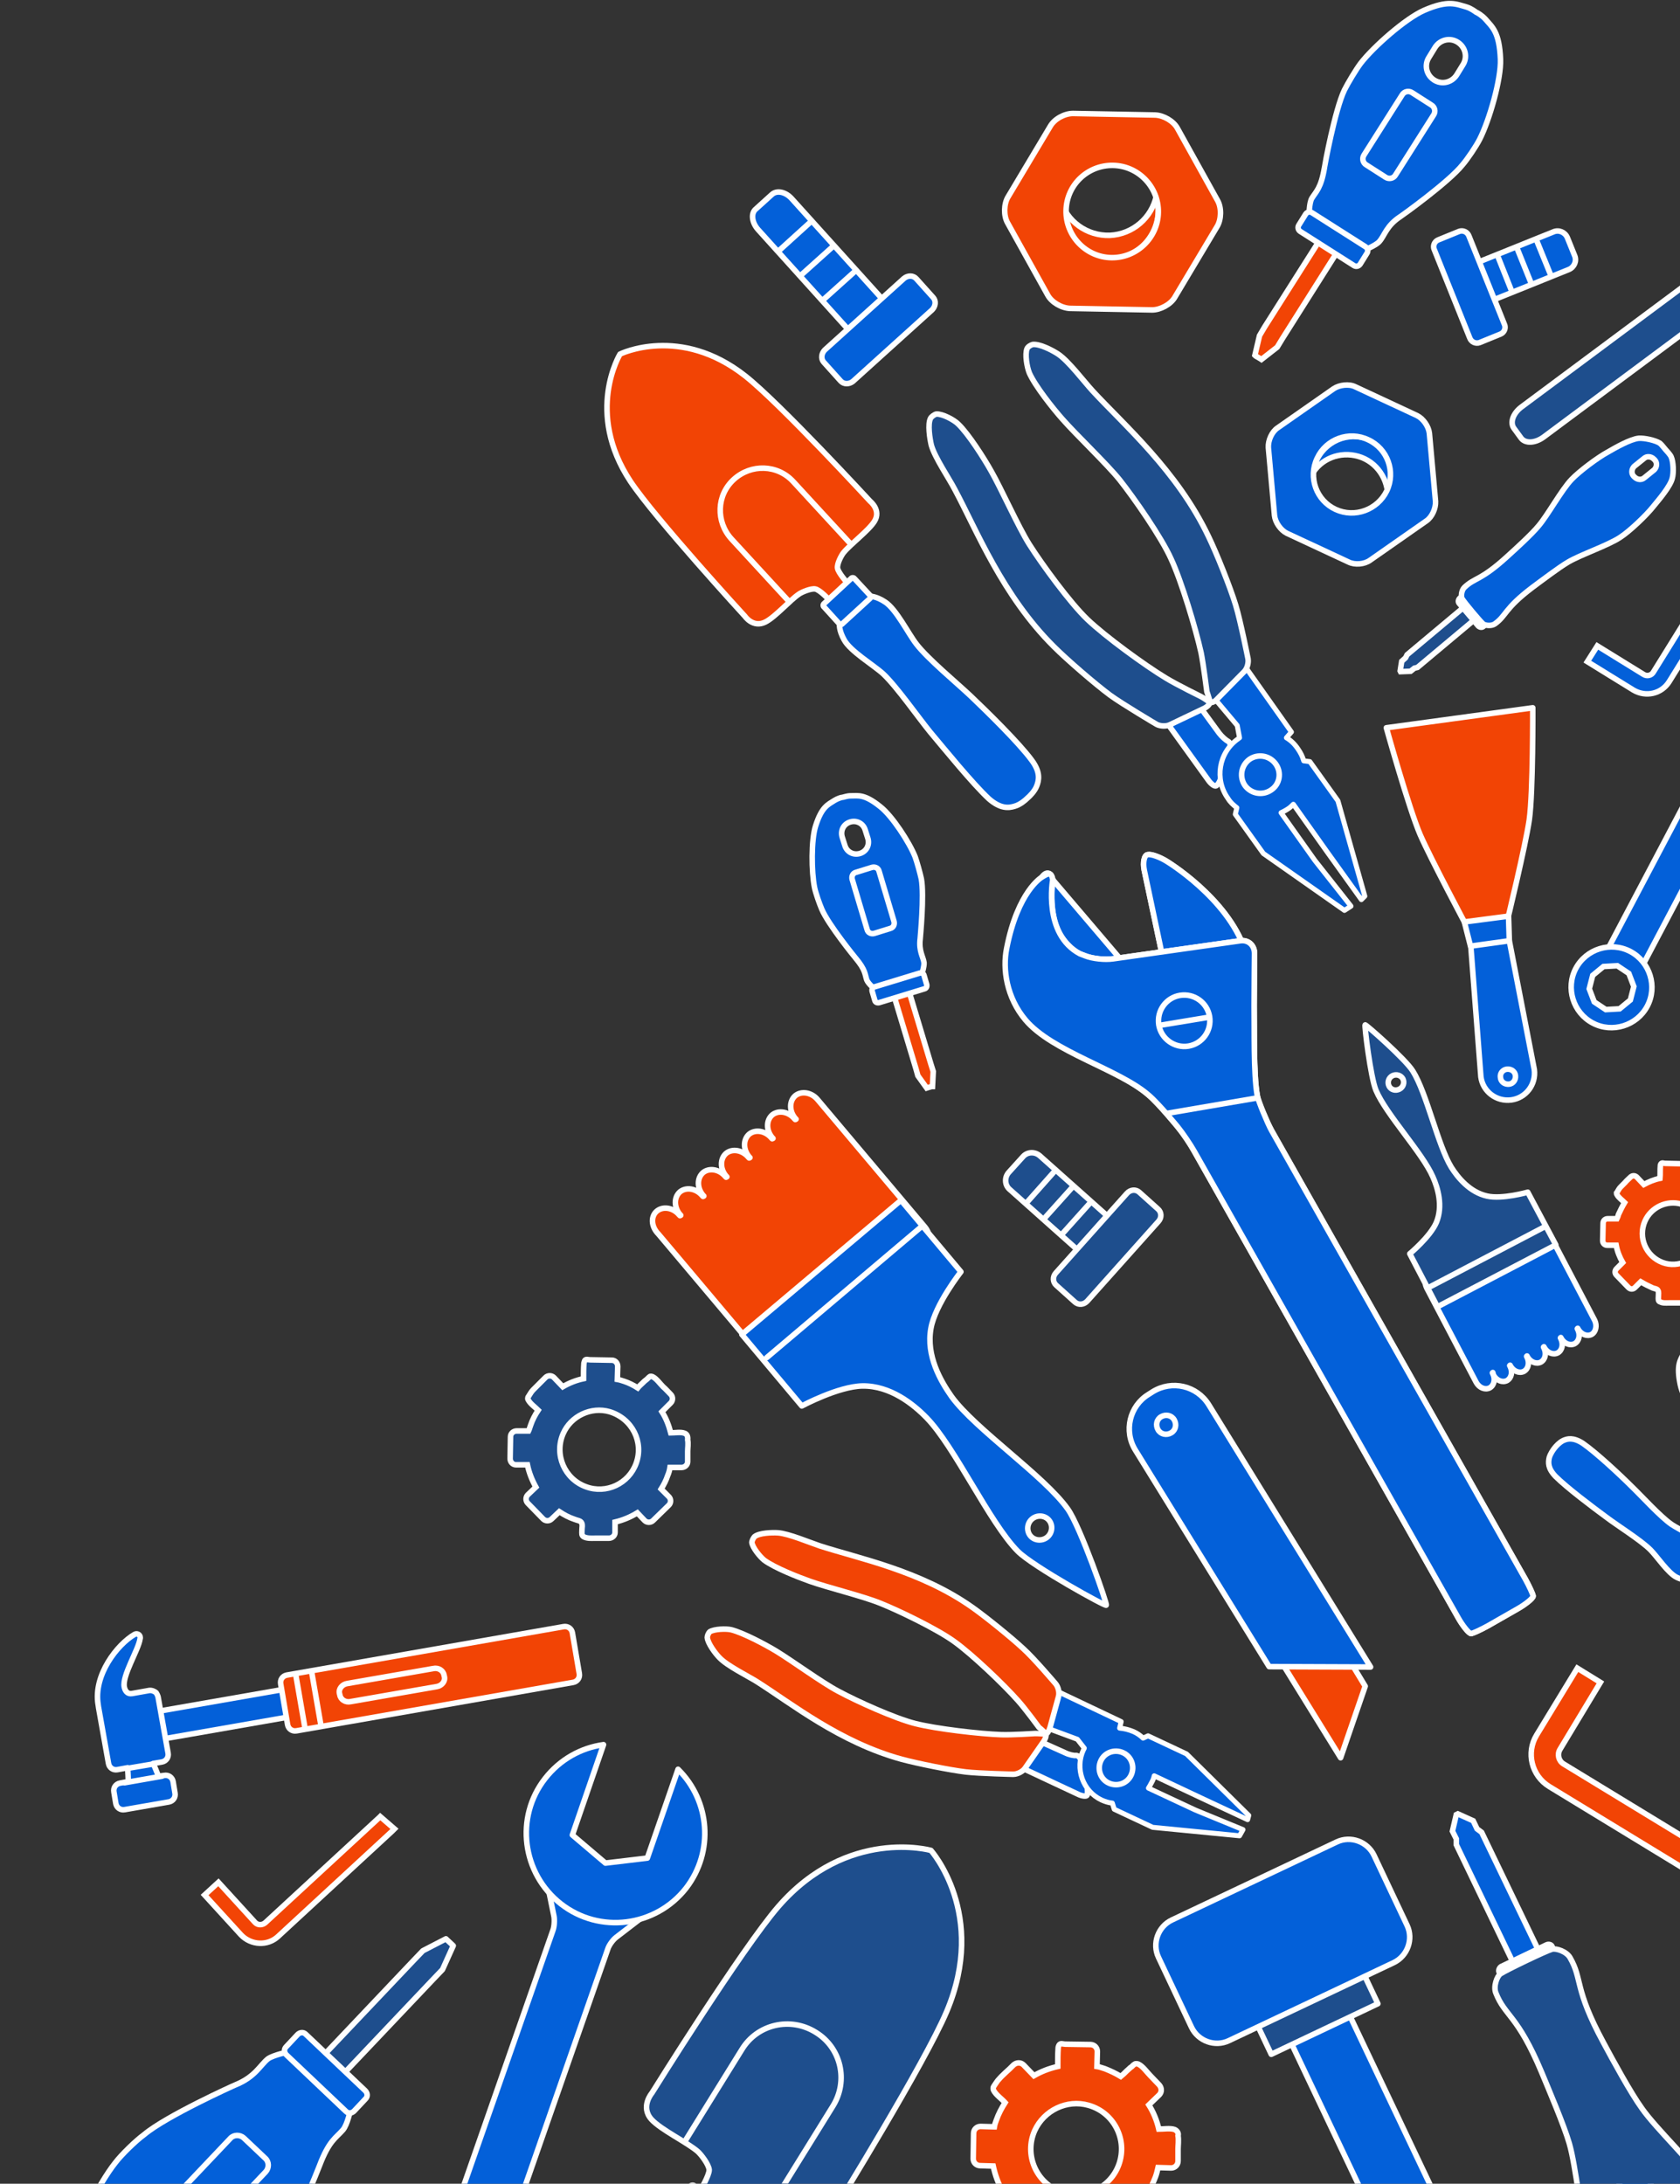 <svg width="607" height="789" viewBox="0 0 607 789" fill="none" xmlns="http://www.w3.org/2000/svg">
<rect x="0" y="0" width="607" height="789" fill="#333333" stroke="none"/>
<g clip-path="url(#clip0_1354_331)">
<path d="M511.035 241.423L509.646 242.535L506.036 242.674L505.897 242.396L506.452 238.923L507.841 237.673L508.396 236.562L587.821 170.024L589.348 171.83L590.181 172.803L591.57 174.608L512.145 241.146L511.035 241.423Z" fill="#1E4E8D" stroke="white" stroke-width="2" stroke-miterlimit="10"/>
<path d="M536.028 226.282C536.583 225.726 536.722 224.893 536.167 224.337L529.363 216.281C528.808 215.725 527.975 215.586 527.419 216.142C526.864 216.697 526.725 217.531 527.28 218.087L534.084 226.143C534.64 226.699 535.473 226.838 536.028 226.282Z" fill="#0360D9" stroke="white" stroke-width="2" stroke-miterlimit="10" stroke-linecap="round" stroke-linejoin="round"/>
<path d="M597.402 182.943C599.346 180.581 603.511 175.72 604.205 172.802C604.761 170.858 604.622 166.829 603.789 165.024C603.511 164.329 602.123 162.801 601.845 162.523C601.567 162.245 600.318 160.579 599.762 160.162C598.096 159.051 594.069 158.217 592.125 158.356C589.07 158.634 583.516 161.829 580.878 163.357C577.268 165.301 570.603 170.302 567.826 173.219C564.216 176.97 559.217 186.138 555.884 190.027C553.385 193.083 547.414 198.501 544.498 201.14C534.918 209.891 532.835 208.641 529.086 212.252C527.975 213.364 527.836 215.586 528.253 216.281C528.947 217.531 534.779 224.476 535.89 225.449C536.584 226.004 538.805 226.282 540.055 225.449C544.36 222.393 543.388 220.031 553.663 212.252C556.856 209.891 563.244 205.029 566.576 203.084C571.019 200.445 580.878 197.111 585.321 194.194C588.793 191.972 594.902 186.138 597.402 182.943ZM594.069 172.664C593.097 173.497 591.57 173.358 590.598 172.386L590.181 171.969C589.348 170.997 589.487 169.469 590.459 168.496L594.069 165.579C595.041 164.746 596.569 164.885 597.541 165.857L597.957 166.274C598.79 167.246 598.651 168.774 597.679 169.746L594.069 172.664Z" fill="#0360D9" stroke="white" stroke-width="2" stroke-miterlimit="10" stroke-linecap="round" stroke-linejoin="round"/>
<path d="M336.912 392.555H336.634L335.246 392.972L334.829 393.111L331.636 388.666L330.941 386.165L322.333 357.55L324.276 356.856L325.665 356.439L327.748 355.883L336.357 384.498L337.19 387.138L336.912 392.555Z" fill="#F24405" stroke="white" stroke-width="2" stroke-miterlimit="10"/>
<path d="M330.664 309.627C328.581 304.348 322.332 294.764 318.028 291.43C312.335 286.846 310.113 287.54 307.336 287.54C305.948 287.54 304.698 288.096 304.281 288.096C304.004 288.096 302.615 288.513 301.504 289.207C299.144 290.735 296.922 291.43 294.701 298.375C293.034 303.515 293.173 315.044 294.284 320.601C294.701 322.684 296.089 326.574 296.922 328.518C299.283 334.075 309.002 346.021 309.141 346.16C312.752 350.466 312.474 351.994 313.168 354.078C313.723 355.467 316.223 357.55 316.223 357.55L316.917 359.773L333.58 354.772L332.885 352.55C332.885 352.55 333.996 349.216 333.857 347.827C333.58 345.743 331.913 343.66 332.469 339.214C332.469 338.937 333.996 323.518 332.885 317.545C332.469 315.6 331.358 311.572 330.664 309.627ZM313.585 302.959C314.279 305.321 313.029 307.682 310.669 308.377C308.308 309.071 305.948 307.821 305.253 305.46L304.281 302.404C303.587 300.042 304.837 297.681 307.197 296.986C309.558 296.292 311.918 297.542 312.613 299.903L313.585 302.959Z" fill="#0360D9" stroke="white" stroke-width="2" stroke-miterlimit="10" stroke-linecap="round" stroke-linejoin="round"/>
<path d="M317.611 314.767C317.334 313.655 316.223 313.1 315.112 313.377L309.28 315.183C308.169 315.461 307.614 316.572 307.892 317.684L313.307 335.881C313.585 336.992 314.695 337.548 315.806 337.27L321.638 335.464C322.749 335.186 323.304 334.075 323.027 332.964L317.611 314.767Z" fill="#0360D9" stroke="white" stroke-width="2" stroke-miterlimit="10" stroke-linecap="round" stroke-linejoin="round"/>
<path d="M333.857 352.411C333.718 351.716 333.024 351.438 332.33 351.577L315.945 356.578C315.251 356.717 314.973 357.411 315.112 358.106L316.084 361.44C316.223 362.134 316.917 362.412 317.611 362.273L333.996 357.272C334.69 357.134 334.968 356.439 334.829 355.744L333.857 352.411Z" fill="#0360D9" stroke="white" stroke-width="2" stroke-miterlimit="10" stroke-linecap="round" stroke-linejoin="round"/>
<path d="M269.152 222.67C269.152 222.67 236.66 187.249 227.773 173.913C211.25 148.91 224.024 127.935 224.024 127.935C224.024 127.935 245.685 117.239 269.291 135.853C281.787 145.715 314.418 181.137 314.418 181.137C314.418 181.137 318.445 184.332 315.945 188.36C313.863 191.694 307.336 196.556 304.837 199.611C304.004 200.584 302.338 203.779 302.615 205.307C302.893 206.974 306.226 210.724 306.226 210.724L303.032 213.78L299.699 216.836C299.699 216.836 296.228 213.086 294.562 212.808C293.034 212.53 289.702 213.919 288.73 214.614C285.398 216.836 280.121 222.948 276.511 224.754C272.068 226.976 269.152 222.67 269.152 222.67Z" fill="#F24405"/>
<mask id="mask0_1354_331" style="mask-type:luminance" maskUnits="userSpaceOnUse" x="219" y="124" width="98" height="102">
<path d="M269.152 222.67C269.152 222.67 236.66 187.249 227.773 173.913C211.25 148.91 224.024 127.935 224.024 127.935C224.024 127.935 245.685 117.239 269.291 135.853C281.787 145.715 314.418 181.137 314.418 181.137C314.418 181.137 318.445 184.332 315.945 188.36C313.863 191.694 307.336 196.556 304.837 199.611C304.004 200.584 302.338 203.779 302.615 205.307C302.893 206.974 306.226 210.724 306.226 210.724L303.032 213.78L299.699 216.836C299.699 216.836 296.228 213.086 294.562 212.808C293.034 212.53 289.702 213.919 288.73 214.614C285.398 216.836 280.121 222.948 276.511 224.754C272.068 226.976 269.152 222.67 269.152 222.67Z" fill="white"/>
</mask>
<g mask="url(#mask0_1354_331)">
<path d="M299.977 233.505C305.67 239.756 315.251 240.034 321.5 234.338C327.748 228.643 328.026 219.059 322.333 212.808L286.647 174.052C280.954 167.801 271.373 167.524 265.125 173.219C258.877 178.914 258.599 188.499 264.292 194.75L299.977 233.505Z" fill="#F24405" stroke="white" stroke-width="2" stroke-miterlimit="10" stroke-linecap="round" stroke-linejoin="round"/>
</g>
<path d="M269.152 222.67C269.152 222.67 236.66 187.249 227.773 173.913C211.25 148.91 224.024 127.935 224.024 127.935C224.024 127.935 245.685 117.239 269.291 135.853C281.787 145.715 314.418 181.137 314.418 181.137C314.418 181.137 318.445 184.332 315.945 188.36C313.863 191.694 307.336 196.556 304.837 199.611C304.004 200.584 302.338 203.779 302.615 205.307C302.893 206.974 306.226 210.724 306.226 210.724L303.032 213.78L299.699 216.836C299.699 216.836 296.228 213.086 294.562 212.808C293.034 212.53 289.702 213.919 288.73 214.614C285.398 216.836 280.121 222.948 276.511 224.754C272.068 226.976 269.152 222.67 269.152 222.67Z" stroke="white" stroke-width="2" stroke-miterlimit="10" stroke-linecap="round" stroke-linejoin="round"/>
<path d="M336.079 264.482C331.775 259.203 323.999 248.091 319.139 243.507C315.668 240.312 307.198 235.311 304.976 231.144C303.032 227.671 303.31 225.448 303.31 225.448L307.197 221.003L308.169 219.753L309.558 218.92L314.279 215.447C314.279 215.447 316.501 215.308 319.833 217.531C323.86 220.17 328.164 228.921 331.08 232.672C335.246 238.089 345.66 246.701 350.659 251.424C356.491 256.981 368.015 268.232 372.736 274.622C376.069 279.067 375.375 281.984 374.541 284.068C373.847 285.874 372.042 287.679 371.209 288.374C370.376 289.207 368.571 290.735 366.627 291.291C364.405 291.986 361.489 292.263 357.324 288.652C351.353 283.095 341.217 270.594 336.079 264.482Z" fill="#0360D9"/>
<path d="M336.079 264.482C331.775 259.203 323.999 248.091 319.139 243.507C315.668 240.312 307.198 235.311 304.976 231.144C303.032 227.671 303.31 225.448 303.31 225.448L307.197 221.003L308.169 219.753L309.558 218.92L314.279 215.447C314.279 215.447 316.501 215.308 319.833 217.531C323.86 220.17 328.164 228.921 331.08 232.672C335.246 238.089 345.66 246.701 350.659 251.424C356.491 256.981 368.015 268.232 372.736 274.622C376.069 279.067 375.375 281.984 374.541 284.068C373.847 285.874 372.042 287.679 371.209 288.374C370.376 289.207 368.571 290.735 366.627 291.291C364.405 291.986 361.489 292.263 357.324 288.652C351.353 283.095 341.217 270.594 336.079 264.482Z" stroke="white" stroke-width="2" stroke-miterlimit="10" stroke-linecap="round" stroke-linejoin="round"/>
<path d="M303.171 225.309C303.448 225.726 304.143 225.726 304.42 225.309L314.279 216.28C314.695 216.003 314.695 215.308 314.279 215.03L308.725 209.057C308.447 208.64 307.753 208.64 307.475 209.057L297.755 218.086C297.339 218.364 297.339 219.059 297.755 219.336L303.171 225.309Z" fill="#0360D9" stroke="white" stroke-width="2" stroke-miterlimit="10" stroke-linecap="round" stroke-linejoin="round"/>
<path d="M247.352 517.851C245.963 517.295 243.88 517.712 242.353 517.712C241.659 515.073 240.687 512.433 239.159 510.072L242.353 506.877C243.186 506.044 243.186 504.655 242.353 503.821C241.381 502.849 240.548 501.876 239.576 501.043C238.465 499.932 237.215 498.126 235.827 497.431C235.41 497.292 234.994 497.153 234.716 497.431C234.299 497.709 233.883 498.265 233.466 498.543C233.05 498.82 232.633 499.237 232.216 499.654C231.661 500.209 230.967 500.765 230.411 501.46C228.884 500.487 227.218 499.654 225.552 499.098C224.718 498.82 223.885 498.543 223.052 498.404L223.191 493.681C223.191 492.431 222.219 491.458 221.108 491.458L213.194 491.319C212.499 491.319 211.666 490.903 211.25 491.597C211.111 491.875 211.111 492.153 210.972 492.569C210.833 494.375 210.833 496.32 210.833 498.126C208.195 498.681 205.695 499.654 203.335 501.043L200.141 497.709C199.308 496.876 197.92 496.876 197.087 497.709C196.253 498.543 195.42 499.376 194.587 500.209C193.893 500.904 193.337 501.46 192.643 502.154C191.949 502.849 191.532 503.682 190.977 504.516C190.838 504.655 190.699 504.932 190.699 505.071C190.699 505.349 190.699 505.627 190.838 505.766C191.532 507.155 193.338 508.405 194.448 509.516C193.338 511.183 192.366 512.989 191.671 515.073C191.394 515.767 191.255 516.462 190.977 517.017H186.673C185.423 517.017 184.451 517.99 184.451 519.101L184.312 527.019C184.312 528.269 185.284 529.241 186.395 529.241H190.56C191.116 532.019 192.227 534.798 193.615 537.298L190.699 540.076C189.866 540.91 189.866 542.299 190.699 543.132L196.253 548.827C197.087 549.661 198.475 549.661 199.308 548.827L202.085 546.188C203.752 547.299 205.557 548.272 207.639 548.966C208.611 549.383 209.722 549.383 210.139 550.216C210.555 550.911 210.278 551.883 210.278 552.578C210.278 553.134 210.139 554.384 210.416 554.8C210.555 554.939 210.694 555.078 210.833 555.217C212.083 555.912 213.61 555.773 214.86 555.773C216.526 555.773 218.331 555.773 219.997 555.773C221.247 555.773 222.219 554.8 222.219 553.689V549.939C225.135 549.244 227.773 548.133 230.273 546.605L232.911 549.383C233.744 550.216 235.132 550.216 235.966 549.383L241.659 543.827C242.492 542.993 242.492 541.604 241.659 540.771L238.881 537.993C239.853 536.465 240.687 534.798 241.242 533.131C241.659 532.158 241.936 531.186 242.075 530.214H246.241C247.49 530.214 248.462 529.241 248.462 528.13C248.462 526.88 248.462 525.63 248.462 524.38C248.462 523.268 248.74 521.601 248.462 520.212C248.601 518.962 248.185 518.129 247.352 517.851ZM229.856 528.686C227.218 536.048 219.025 539.937 211.666 537.159C204.029 534.381 200.141 525.63 203.474 517.99C206.251 511.6 213.61 508.127 220.275 510.072C228.467 512.572 232.633 521.046 229.856 528.686Z" fill="#1E4E8D" stroke="white" stroke-width="2" stroke-miterlimit="10"/>
<path d="M643.917 492.153C639.474 488.68 629.338 483.402 623.923 482.568C616.702 481.457 615.036 483.124 612.675 484.513C611.426 485.207 610.593 486.319 610.315 486.596C610.037 486.874 609.065 487.708 608.371 488.958C607.121 491.458 605.594 493.125 607.121 500.348C608.232 505.627 614.064 515.628 617.813 519.796C619.202 521.324 622.256 524.102 623.923 525.352C628.644 528.964 643.084 534.659 643.223 534.659C648.5 536.604 649.055 538.132 650.721 539.521C651.832 540.493 655.026 541.049 655.026 541.049L656.692 542.716L668.772 530.075L667.106 528.408C667.106 528.408 666.412 524.935 665.579 523.824C664.19 522.157 661.83 521.185 660.163 517.017C660.024 516.74 653.637 502.571 649.888 497.987C648.5 496.459 645.584 493.542 643.917 492.153ZM625.867 494.931C627.672 496.598 627.672 499.376 626.005 501.182C624.339 502.988 621.562 502.988 619.757 501.321L617.396 499.098C615.591 497.431 615.591 494.653 617.258 492.847C618.924 491.042 621.701 491.042 623.506 492.708L625.867 494.931Z" fill="#0360D9" stroke="white" stroke-width="2" stroke-miterlimit="10" stroke-linecap="round" stroke-linejoin="round"/>
<path d="M589.626 537.159C593.236 540.632 599.901 547.994 603.928 550.772C606.844 552.717 613.37 555.634 615.452 558.412C617.119 560.773 617.258 562.44 617.258 562.44L614.897 566.052L614.342 567.024L613.509 567.858L610.176 570.914C610.176 570.914 608.51 571.191 605.872 569.941C602.678 568.413 598.79 562.44 596.291 559.94C592.819 556.467 584.349 551.189 580.323 548.133C575.602 544.66 566.159 537.576 561.994 533.408C559.217 530.491 559.356 528.408 559.772 526.602C560.189 525.213 561.161 523.824 561.716 523.129C562.272 522.435 563.382 521.184 564.771 520.49C566.298 519.795 568.381 519.24 571.853 521.462C576.851 524.935 585.46 532.992 589.626 537.159Z" fill="#0360D9"/>
<path d="M589.626 537.159C593.236 540.632 599.901 547.994 603.928 550.772C606.844 552.717 613.37 555.634 615.452 558.412C617.119 560.773 617.258 562.44 617.258 562.44L614.897 566.052L614.342 567.024L613.509 567.858L610.176 570.914C610.176 570.914 608.51 571.191 605.872 569.941C602.678 568.413 598.79 562.44 596.291 559.94C592.819 556.467 584.349 551.189 580.323 548.133C575.602 544.66 566.159 537.576 561.994 533.408C559.217 530.491 559.356 528.408 559.772 526.602C560.189 525.213 561.161 523.824 561.716 523.129C562.272 522.435 563.382 521.184 564.771 520.49C566.298 519.795 568.381 519.24 571.853 521.462C576.851 524.935 585.46 532.992 589.626 537.159Z" stroke="white" stroke-width="2" stroke-miterlimit="10" stroke-linecap="round" stroke-linejoin="round"/>
<path d="M109.005 609.248L55.385 618.619L57.13 628.608L110.749 619.237L109.005 609.248Z" fill="#0360D9" stroke="white" stroke-width="2" stroke-miterlimit="10" stroke-linecap="round" stroke-linejoin="round"/>
<path d="M203.613 587.722C205.14 587.444 206.529 588.416 206.806 589.944L209.306 604.668C209.583 606.196 208.611 607.586 207.084 607.863L107.109 625.366C105.582 625.644 104.193 624.671 103.916 623.143L101.416 608.419C101.139 606.891 102.111 605.502 103.638 605.224L203.613 587.722Z" fill="#F24405"/>
<mask id="mask1_1354_331" style="mask-type:luminance" maskUnits="userSpaceOnUse" x="101" y="587" width="109" height="39">
<path d="M203.613 587.722C205.14 587.444 206.529 588.416 206.806 589.944L209.306 604.668C209.583 606.196 208.611 607.586 207.084 607.863L107.109 625.366C105.582 625.644 104.193 624.671 103.916 623.143L101.416 608.419C101.139 606.891 102.111 605.502 103.638 605.224L203.613 587.722Z" fill="white"/>
</mask>
<g mask="url(#mask1_1354_331)">
<path d="M105.443 596.89L113.219 641.896" stroke="white" stroke-width="2" stroke-miterlimit="10" stroke-linecap="round" stroke-linejoin="round"/>
</g>
<mask id="mask2_1354_331" style="mask-type:luminance" maskUnits="userSpaceOnUse" x="101" y="587" width="109" height="39">
<path d="M203.613 587.722C205.14 587.444 206.529 588.416 206.806 589.944L209.306 604.668C209.583 606.196 208.611 607.586 207.084 607.863L107.109 625.366C105.582 625.644 104.193 624.671 103.916 623.143L101.416 608.419C101.139 606.891 102.111 605.502 103.638 605.224L203.613 587.722Z" fill="white"/>
</mask>
<g mask="url(#mask2_1354_331)">
<path d="M111.136 595.639L119.051 641.201" stroke="white" stroke-width="2" stroke-miterlimit="10" stroke-linecap="round" stroke-linejoin="round"/>
</g>
<mask id="mask3_1354_331" style="mask-type:luminance" maskUnits="userSpaceOnUse" x="101" y="587" width="109" height="39">
<path d="M203.613 587.722C205.14 587.444 206.529 588.416 206.806 589.944L209.306 604.668C209.583 606.196 208.611 607.586 207.084 607.863L107.109 625.366C105.582 625.644 104.193 624.671 103.916 623.143L101.416 608.419C101.139 606.891 102.111 605.502 103.638 605.224L203.613 587.722Z" fill="white"/>
</mask>
<g mask="url(#mask3_1354_331)">
<path d="M157.791 609.391C159.596 609.114 160.984 607.447 160.568 605.78L160.429 605.224C160.151 603.557 158.346 602.446 156.541 602.863L125.438 608.28C123.633 608.558 122.244 610.225 122.661 611.892L122.8 612.447C123.077 614.114 124.882 615.226 126.688 614.809L157.791 609.391Z" fill="#F24405" stroke="white" stroke-width="2" stroke-miterlimit="10" stroke-linecap="round" stroke-linejoin="round"/>
</g>
<path d="M203.613 587.722C205.14 587.444 206.529 588.416 206.806 589.944L209.306 604.668C209.583 606.196 208.611 607.586 207.084 607.863L107.109 625.366C105.582 625.644 104.193 624.671 103.916 623.143L101.416 608.419C101.139 606.891 102.111 605.502 103.638 605.224L203.613 587.722Z" stroke="white" stroke-width="2" stroke-miterlimit="10" stroke-linecap="round" stroke-linejoin="round"/>
<path d="M48.652 590.5C42.404 594.111 33.656 605.224 35.461 615.92C35.461 616.059 35.6 616.753 35.6 616.892L39.21 637.173C39.488 638.701 40.877 639.673 42.404 639.395L46.153 638.701C46.153 640.09 46.431 643.007 46.292 643.702L43.376 644.257C41.848 644.535 40.876 645.924 41.154 647.452L41.848 651.619C42.126 653.147 43.515 654.12 45.042 653.842L61.01 651.064C62.538 650.786 63.51 649.397 63.232 647.869L62.538 643.702C62.26 642.174 60.871 641.201 59.344 641.479L57.261 641.757C56.567 640.09 56.15 638.84 55.317 637.173L58.511 636.617C60.038 636.339 61.01 634.95 60.733 633.422L57.122 613.142C56.983 612.586 56.706 612.031 56.428 611.614C56.011 611.197 54.901 610.641 53.929 610.78L47.68 611.892C46.014 612.169 45.181 610.919 44.903 609.53C44.07 605.502 50.041 596.056 50.596 592.167C51.013 590.778 49.624 589.944 48.652 590.5Z" fill="#0360D9"/>
<mask id="mask4_1354_331" style="mask-type:luminance" maskUnits="userSpaceOnUse" x="35" y="590" width="29" height="64">
<path d="M48.652 590.5C42.404 594.111 33.656 605.224 35.461 615.92C35.461 616.059 35.6 616.753 35.6 616.892L39.21 637.173C39.488 638.701 40.877 639.673 42.404 639.395L46.153 638.701C46.153 640.09 46.431 643.007 46.292 643.702L43.376 644.257C41.848 644.535 40.876 645.924 41.154 647.452L41.848 651.619C42.126 653.147 43.515 654.12 45.042 653.842L61.01 651.064C62.538 650.786 63.51 649.397 63.232 647.869L62.538 643.702C62.26 642.174 60.871 641.201 59.344 641.479L57.261 641.757C56.567 640.09 56.15 638.84 55.317 637.173L58.511 636.617C60.038 636.339 61.01 634.95 60.733 633.422L57.122 613.142C56.983 612.586 56.706 612.031 56.428 611.614C56.011 611.197 54.901 610.641 53.929 610.78L47.68 611.892C46.014 612.169 45.181 610.919 44.903 609.53C44.07 605.502 50.041 596.056 50.596 592.167C51.013 590.778 49.624 589.944 48.652 590.5Z" fill="white"/>
</mask>
<g mask="url(#mask4_1354_331)">
<path d="M55.595 637.312L45.736 638.979" stroke="white" stroke-width="2" stroke-miterlimit="10" stroke-linecap="round" stroke-linejoin="round"/>
</g>
<mask id="mask5_1354_331" style="mask-type:luminance" maskUnits="userSpaceOnUse" x="35" y="590" width="29" height="64">
<path d="M48.652 590.5C42.404 594.111 33.656 605.224 35.461 615.92C35.461 616.059 35.6 616.753 35.6 616.892L39.21 637.173C39.488 638.701 40.877 639.673 42.404 639.395L46.153 638.701C46.153 640.09 46.431 643.007 46.292 643.702L43.376 644.257C41.848 644.535 40.876 645.924 41.154 647.452L41.848 651.619C42.126 653.147 43.515 654.12 45.042 653.842L61.01 651.064C62.538 650.786 63.51 649.397 63.232 647.869L62.538 643.702C62.26 642.174 60.871 641.201 59.344 641.479L57.261 641.757C56.567 640.09 56.15 638.84 55.317 637.173L58.511 636.617C60.038 636.339 61.01 634.95 60.733 633.422L57.122 613.142C56.983 612.586 56.706 612.031 56.428 611.614C56.011 611.197 54.901 610.641 53.929 610.78L47.68 611.892C46.014 612.169 45.181 610.919 44.903 609.53C44.07 605.502 50.041 596.056 50.596 592.167C51.013 590.778 49.624 589.944 48.652 590.5Z" fill="white"/>
</mask>
<g mask="url(#mask5_1354_331)">
<path d="M58.511 641.757L45.042 644.118" stroke="white" stroke-width="2" stroke-miterlimit="10" stroke-linecap="round" stroke-linejoin="round"/>
</g>
<path d="M48.652 590.5C42.404 594.111 33.656 605.224 35.461 615.92C35.461 616.059 35.6 616.753 35.6 616.892L39.21 637.173C39.488 638.701 40.877 639.673 42.404 639.395L46.153 638.701C46.153 640.09 46.431 643.007 46.292 643.702L43.376 644.257C41.848 644.535 40.876 645.924 41.154 647.452L41.848 651.619C42.126 653.147 43.515 654.12 45.042 653.842L61.01 651.064C62.538 650.786 63.51 649.397 63.232 647.869L62.538 643.702C62.26 642.174 60.871 641.201 59.344 641.479L57.261 641.757C56.567 640.09 56.15 638.84 55.317 637.173L58.511 636.617C60.038 636.339 61.01 634.95 60.733 633.422L57.122 613.142C56.983 612.586 56.706 612.031 56.428 611.614C56.011 611.197 54.901 610.641 53.929 610.78L47.68 611.892C46.014 612.169 45.181 610.919 44.903 609.53C44.07 605.502 50.041 596.056 50.596 592.167C51.013 590.778 49.624 589.944 48.652 590.5Z" stroke="white" stroke-width="2" stroke-miterlimit="10" stroke-linecap="round" stroke-linejoin="round"/>
<path d="M392.731 645.23C393.009 646.758 393.009 648.286 392.731 648.703C392.453 649.119 390.926 648.98 389.537 648.286L369.959 639.118C368.571 638.423 368.154 636.895 369.126 635.645L372.597 630.783C373.43 629.533 375.374 628.978 376.763 629.672L384.816 633.284C386.205 633.978 388.01 634.395 388.843 634.256C389.676 634.256 390.509 635.367 390.926 636.895L392.731 645.23Z" fill="#0360D9"/>
<path d="M392.731 645.23C393.009 646.758 393.009 648.286 392.731 648.703C392.453 649.119 390.926 648.98 389.537 648.286L369.959 639.118C368.571 638.423 368.154 636.895 369.126 635.645L372.597 630.783C373.43 629.533 375.374 628.978 376.763 629.672L384.816 633.284C386.205 633.978 388.01 634.395 388.843 634.256C389.676 634.256 390.509 635.367 390.926 636.895L392.731 645.23Z" stroke="white" stroke-width="2" stroke-miterlimit="10" stroke-linecap="round" stroke-linejoin="round"/>
<path d="M380.512 610.364L405.089 622.032L404.534 624.394C406.2 624.532 407.866 624.949 409.532 625.644C410.782 626.199 412.032 627.033 413.004 628.005L414.809 627.172L428.694 633.7L451.188 655.926L450.772 657.454L433.832 649.536L417.031 641.618C416.892 642.313 416.614 643.146 416.197 643.841C415.781 644.674 415.364 645.369 414.948 646.063L431.888 653.981L449.106 661.065L447.856 663.288L416.475 660.232L402.59 653.703L401.895 651.481C400.507 651.342 399.257 650.925 398.008 650.369C391.204 647.175 388.288 638.979 391.481 632.172C391.62 632.034 391.759 631.617 391.759 631.617L389.26 628.422L376.902 623.838L380.512 610.364Z" fill="#0360D9" stroke="white" stroke-width="1.8" stroke-miterlimit="10" stroke-linecap="round" stroke-linejoin="round"/>
<path d="M405.783 633.284C402.729 631.895 399.118 633.145 397.73 636.201C396.341 639.257 397.591 642.868 400.646 644.258C403.701 645.647 407.311 644.396 408.699 641.34C410.088 638.285 408.838 634.673 405.783 633.284Z" fill="#0360D9"/>
<path d="M405.783 633.284C402.729 631.895 399.118 633.145 397.73 636.201C396.341 639.257 397.591 642.868 400.646 644.258C403.701 645.647 407.311 644.396 408.699 641.34C410.088 638.285 408.838 634.673 405.783 633.284Z" stroke="white" stroke-width="2" stroke-miterlimit="10"/>
<path d="M377.735 626.616C378.152 626.894 377.874 628.005 377.041 629.255L370.376 638.84C369.543 640.09 367.599 641.062 366.071 641.062C366.071 641.062 353.852 640.785 348.992 640.229C343.16 639.534 331.497 637.173 325.804 635.645C303.448 629.533 285.953 615.503 273.456 607.585C270.124 605.502 262.764 601.89 259.987 598.973C258.46 597.445 255.683 593.695 255.544 591.611C255.544 591.055 255.96 589.944 256.516 589.527C258.182 588.555 262.348 588.416 264.153 588.833C268.596 589.944 276.65 594.25 280.538 596.612C286.231 600.084 297.061 608.002 302.893 611.058C309.558 614.67 323.443 620.921 330.664 622.726C338.301 624.671 353.991 626.477 361.767 626.755C365.516 626.894 373.986 626.338 373.986 626.338C375.652 626.338 377.318 626.477 377.735 626.616Z" fill="#F24405"/>
<path d="M377.735 626.616C378.152 626.894 377.874 628.005 377.041 629.255L370.376 638.84C369.543 640.09 367.599 641.062 366.071 641.062C366.071 641.062 353.852 640.785 348.992 640.229C343.16 639.534 331.497 637.173 325.804 635.645C303.448 629.533 285.953 615.503 273.456 607.585C270.124 605.502 262.764 601.89 259.987 598.973C258.46 597.445 255.683 593.695 255.544 591.611C255.544 591.055 255.96 589.944 256.516 589.527C258.182 588.555 262.348 588.416 264.153 588.833C268.596 589.944 276.65 594.25 280.538 596.612C286.231 600.084 297.061 608.002 302.893 611.058C309.558 614.67 323.443 620.921 330.664 622.726C338.301 624.671 353.991 626.477 361.767 626.755C365.516 626.894 373.986 626.338 373.986 626.338C375.652 626.338 377.318 626.477 377.735 626.616Z" stroke="white" stroke-width="2" stroke-miterlimit="10" stroke-linecap="round" stroke-linejoin="round"/>
<path d="M377.874 626.338C378.29 626.616 378.985 625.505 379.401 624.116L382.456 613.003C382.873 611.475 382.317 609.391 381.345 608.28C381.345 608.28 373.43 598.973 369.681 595.639C365.377 591.611 356.074 584.11 351.353 580.776C332.469 567.441 310.391 563.135 296.228 558.551C292.479 557.301 284.981 554.106 281.093 553.828C279.01 553.689 274.289 553.828 272.623 555.217C272.206 555.634 271.651 556.745 271.651 557.301C271.929 559.245 274.567 562.44 276.094 563.691C279.843 566.469 288.313 569.803 292.618 571.331C298.866 573.553 311.918 576.748 318.028 579.248C324.971 582.026 338.717 588.694 344.827 593.139C351.214 597.723 362.6 608.558 367.876 614.531C370.376 617.309 375.374 624.116 375.374 624.116C376.346 624.81 377.457 626.06 377.874 626.338Z" fill="#F24405"/>
<path d="M377.874 626.338C378.29 626.616 378.985 625.505 379.401 624.116L382.456 613.003C382.873 611.475 382.317 609.391 381.345 608.28C381.345 608.28 373.43 598.973 369.681 595.639C365.377 591.611 356.074 584.11 351.353 580.776C332.469 567.441 310.391 563.135 296.228 558.551C292.479 557.301 284.981 554.106 281.093 553.828C279.01 553.689 274.289 553.828 272.623 555.217C272.206 555.634 271.651 556.745 271.651 557.301C271.929 559.245 274.567 562.44 276.094 563.691C279.843 566.469 288.313 569.803 292.618 571.331C298.866 573.553 311.918 576.748 318.028 579.248C324.971 582.026 338.717 588.694 344.827 593.139C351.214 597.723 362.6 608.558 367.876 614.531C370.376 617.309 375.374 624.116 375.374 624.116C376.346 624.81 377.457 626.06 377.874 626.338Z" stroke="white" stroke-width="2" stroke-miterlimit="10" stroke-linecap="round" stroke-linejoin="round"/>
<path d="M237.354 437.562C239.576 435.756 243.186 436.312 245.408 438.951L245.685 439.229L245.963 439.09L245.685 438.812C243.464 436.173 243.464 432.561 245.685 430.616C247.907 428.81 251.517 429.366 253.739 432.005L254.017 432.283L254.294 432.144L254.017 431.866C251.795 429.227 251.795 425.616 254.017 423.671C256.238 421.865 259.848 422.421 262.07 425.06L262.348 425.338L262.625 425.199L262.348 424.921C260.126 422.282 260.126 418.67 262.348 416.725C264.569 414.92 268.18 415.475 270.401 418.115L270.679 418.392L270.957 418.253L270.679 417.976C268.457 415.336 268.457 411.725 270.679 409.78C272.901 407.974 276.511 408.53 278.732 411.169L279.01 411.447L279.288 411.308L279.01 411.03C276.788 408.391 276.788 404.779 279.01 402.835C281.232 401.029 284.842 401.584 287.064 404.224L287.341 404.502L287.619 404.363L287.341 404.085C285.12 401.445 285.12 397.834 287.341 395.889C289.563 394.083 293.173 394.639 295.395 397.278L334.135 443.257C336.357 445.896 336.357 449.508 334.135 451.453C331.913 453.258 286.786 491.458 284.703 493.264C282.481 495.07 278.871 494.514 276.65 491.875L237.909 445.896C235.132 443.118 235.132 439.368 237.354 437.562Z" fill="#F24405" stroke="white" stroke-width="2" stroke-miterlimit="10" stroke-linecap="round" stroke-linejoin="round"/>
<path d="M289.702 507.988C289.702 507.988 302.893 500.904 311.641 500.765C321.638 500.626 329.969 507.294 334.829 512.295C344.965 522.713 357.462 550.078 367.737 560.496C373.291 566.052 399.951 580.776 399.674 579.943C400.368 580.36 390.37 551.606 385.788 545.216C377.318 533.27 352.463 516.462 343.855 504.655C339.828 498.959 334.551 489.791 336.356 479.929C337.884 471.317 347.187 459.509 347.187 459.509L325.526 433.672L268.041 482.151L289.702 507.988ZM372.32 554.939C370.792 553.134 371.07 550.355 372.875 548.827C374.68 547.299 377.457 547.438 378.984 549.244C380.512 551.05 380.234 553.828 378.429 555.356C376.624 556.884 373.847 556.745 372.32 554.939Z" fill="#0360D9" stroke="white" stroke-width="2" stroke-miterlimit="10" stroke-linecap="round" stroke-linejoin="round"/>
<path d="M333.024 443.118L277.066 490.486" stroke="white" stroke-width="2" stroke-miterlimit="10" stroke-linecap="round" stroke-linejoin="round"/>
<path d="M575.046 482.151C573.38 482.984 571.297 482.151 570.186 480.206L570.047 479.928L569.908 480.067L570.047 480.345C571.019 482.29 570.603 484.512 568.936 485.485C567.27 486.318 565.187 485.485 564.077 483.54L563.938 483.262L563.799 483.401L563.938 483.679C564.91 485.624 564.493 487.846 562.827 488.818C561.161 489.652 559.078 488.818 557.967 486.874L557.828 486.596L557.689 486.735L557.828 487.013C558.8 488.957 558.384 491.18 556.717 492.152C555.051 492.986 552.968 492.152 551.857 490.208L551.719 489.93L551.58 490.069L551.719 490.346C552.691 492.291 552.274 494.514 550.608 495.486C548.941 496.32 546.859 495.486 545.748 493.541L545.609 493.264L545.47 493.402L545.609 493.68C546.581 495.625 546.164 497.848 544.498 498.82C542.832 499.653 540.749 498.82 539.638 496.875L539.361 495.903L539.222 496.042L539.361 496.32C540.333 498.264 539.916 500.487 538.25 501.459C536.584 502.293 534.501 501.459 533.39 499.514L515.478 465.343C514.506 463.398 514.922 461.176 516.589 460.203C518.255 459.37 551.719 441.729 553.385 440.895C555.051 440.062 557.134 440.895 558.245 442.84L576.157 477.011C577.129 478.956 576.573 481.317 575.046 482.151Z" fill="#0360D9" stroke="white" stroke-width="2" stroke-miterlimit="10" stroke-linecap="round" stroke-linejoin="round"/>
<path d="M551.996 430.755C551.996 430.755 542.693 433.394 537.278 432.144C531.029 430.755 526.725 425.477 524.364 421.726C519.505 413.808 515.478 394.917 510.479 386.999C507.841 382.693 493.122 369.774 493.261 370.33C492.845 369.913 495.205 389.36 497.149 393.944C500.759 402.557 513.95 416.586 517.699 425.199C519.505 429.227 521.448 435.756 518.949 441.729C516.727 446.868 509.368 452.98 509.368 452.98L519.366 472.15L562.133 449.785L551.996 430.755ZM506.869 389.777C507.563 391.166 507.008 392.833 505.619 393.528C504.231 394.222 502.564 393.805 501.87 392.416C501.176 391.027 501.731 389.36 503.12 388.666C504.508 387.971 506.175 388.527 506.869 389.777Z" fill="#1E4E8D" stroke="white" stroke-width="2" stroke-miterlimit="10" stroke-linecap="round" stroke-linejoin="round"/>
<path d="M515.895 465.343L557.551 443.535" stroke="white" stroke-width="2" stroke-miterlimit="10" stroke-linecap="round" stroke-linejoin="round"/>
<path d="M627.615 254.372L580.513 343.695L592.795 350.176L639.896 260.854L627.615 254.372Z" fill="#0360D9" stroke="white" stroke-width="2" stroke-miterlimit="10" stroke-linecap="round" stroke-linejoin="round"/>
<path d="M589.07 343.799C581.989 340.048 573.102 342.826 569.353 349.911C565.604 356.995 568.381 365.885 575.462 369.636C582.544 373.386 591.431 370.608 595.18 363.524C598.929 356.44 596.152 347.549 589.07 343.799ZM584.349 348.938L588.515 351.717L590.32 356.44L589.07 361.301L585.182 364.496L580.184 364.774L576.018 361.996L574.213 357.273L575.462 352.411L579.35 349.216L584.349 348.938Z" fill="#0360D9" stroke="white" stroke-width="2" stroke-miterlimit="10"/>
<path d="M549.636 147.104C546.72 149.327 545.471 152.66 546.998 154.744L549.636 158.356C551.164 160.3 554.635 160.162 557.69 157.939L631.421 103.07C634.337 100.848 635.587 97.514 634.059 95.43L631.421 91.819C629.894 89.874 626.422 90.013 623.367 92.235L549.636 147.104Z" fill="#1E4E8D" stroke="white" stroke-width="2" stroke-miterlimit="10" stroke-linecap="round" stroke-linejoin="round"/>
<path d="M544.498 333.102C544.498 333.102 551.163 305.737 552.552 296.153C553.94 286.151 553.802 255.73 553.802 255.73L500.898 262.954C500.898 262.954 509.091 292.263 513.118 301.57C516.867 310.183 530.197 335.186 530.197 335.186L544.498 333.102Z" fill="#F24405" stroke="white" stroke-width="2" stroke-miterlimit="10" stroke-linecap="round" stroke-linejoin="round"/>
<path d="M535.057 389.082C535.751 394.361 540.611 398.112 546.026 397.417C551.302 396.722 555.051 391.861 554.357 386.443L545.332 339.909C544.637 334.63 543.11 335.186 537.834 335.881C532.557 336.575 530.752 336.992 531.446 342.27L535.057 389.082Z" fill="#0360D9" stroke="white" stroke-width="2" stroke-miterlimit="10" stroke-linecap="round" stroke-linejoin="round"/>
<path d="M531.307 341.854L545.331 339.909L545.054 331.019L529.085 333.103L531.307 341.854Z" fill="#0360D9" stroke="white" stroke-width="2" stroke-miterlimit="10" stroke-linecap="round" stroke-linejoin="round"/>
<path d="M542.138 389.36C542.277 390.888 543.665 391.861 545.193 391.722C546.72 391.583 547.692 390.194 547.553 388.666C547.414 387.138 546.026 386.165 544.498 386.304C542.971 386.443 541.86 387.832 542.138 389.36Z" fill="#0360D9" stroke="white" stroke-width="2" stroke-miterlimit="10" stroke-linecap="round" stroke-linejoin="round"/>
<path d="M633.226 197.667C633.087 198.084 632.948 198.361 632.67 198.639L603.094 246.285C600.317 250.73 594.624 251.98 590.181 249.341L573.519 239.062L577.129 233.366L593.791 243.646C595.041 244.479 596.707 244.062 597.401 242.812L626.977 195.166C626.977 195.028 627.116 195.028 627.116 194.889L633.226 197.667Z" fill="#0360D9" stroke="white" stroke-width="2" stroke-miterlimit="10"/>
<path d="M424.39 769.414C422.863 768.858 420.363 769.275 418.697 769.275C418.003 766.219 416.753 763.163 415.087 760.524L418.836 756.912C419.808 755.94 419.808 754.412 418.836 753.3C417.725 752.189 416.753 751.078 415.642 749.967C414.393 748.716 413.004 746.633 411.338 745.799C410.921 745.66 410.366 745.521 409.949 745.799C409.394 746.077 408.977 746.772 408.422 747.049C408.005 747.466 407.45 747.883 407.033 748.3C406.339 748.994 405.645 749.689 404.951 750.244C403.146 749.133 401.34 748.3 399.258 747.466C398.286 747.188 397.314 746.772 396.342 746.633L396.481 741.215C396.481 739.826 395.37 738.715 393.981 738.715L384.817 738.576C383.984 738.576 383.151 738.02 382.595 738.993C382.456 739.271 382.317 739.687 382.317 740.104C382.179 742.188 382.179 744.41 382.179 746.633C379.124 747.327 376.208 748.439 373.57 749.967L369.821 746.077C368.849 745.105 367.321 745.105 366.21 746.077C365.239 747.049 364.267 748.022 363.295 748.855C362.6 749.55 361.767 750.244 361.073 751.078C360.24 751.911 359.823 752.745 359.129 753.717C358.99 753.995 358.851 754.134 358.851 754.412C358.851 754.689 358.851 754.967 358.99 755.245C359.823 756.912 361.906 758.301 363.156 759.69C361.906 761.635 360.795 763.718 359.962 766.08C359.684 766.774 359.407 767.608 359.268 768.441L354.269 768.302C352.881 768.302 351.77 769.414 351.77 770.803L351.631 779.971C351.631 781.36 352.742 782.471 354.13 782.471L358.851 782.61C359.546 785.805 360.656 789 362.323 791.778L358.99 794.973C358.018 795.945 358.018 797.473 358.99 798.584L365.377 805.113C366.349 806.085 367.877 806.085 368.988 805.113L372.181 802.057C374.125 803.307 376.208 804.419 378.568 805.252C379.679 805.669 380.929 805.669 381.484 806.641C381.901 807.475 381.623 808.586 381.623 809.419C381.623 810.114 381.484 811.503 381.762 812.059C381.901 812.197 382.04 812.336 382.317 812.475C383.706 813.309 385.511 813.031 387.039 813.031C388.982 813.031 390.926 813.031 392.87 813.031C394.259 813.031 395.37 811.92 395.37 810.531V806.224C398.702 805.53 401.896 804.141 404.673 802.474L407.728 805.669C408.7 806.641 410.227 806.641 411.338 805.669L417.864 799.279C418.836 798.307 418.836 796.779 417.864 795.667L414.67 792.334C415.781 790.528 416.614 788.722 417.447 786.638C417.864 785.527 418.142 784.416 418.419 783.166L423.14 783.305C424.529 783.305 425.64 782.193 425.64 780.804C425.64 779.415 425.64 777.887 425.64 776.498C425.64 775.248 425.918 773.303 425.64 771.636C425.918 770.803 425.362 769.83 424.39 769.414ZM404.256 782.054C401.202 790.528 391.76 794.973 383.289 791.917C374.403 788.722 369.96 778.582 373.847 769.83C377.18 762.468 385.511 758.44 393.287 760.662C402.59 763.302 407.45 773.164 404.256 782.054Z" fill="#F24405" stroke="white" stroke-width="2" stroke-miterlimit="10"/>
<path d="M526.169 664.399L524.781 661.621L526.169 655.648L526.725 655.37L532.279 657.87L533.667 660.788L535.334 662.038L613.369 824.144L609.759 825.811L607.954 826.783L604.205 828.589L526.169 666.483V664.399Z" fill="#0360D9" stroke="white" stroke-width="2" stroke-miterlimit="10"/>
<path d="M540.749 713.017C541.305 714.267 542.832 714.684 544.082 714.128L560.605 706.21C561.855 705.655 562.271 704.127 561.716 702.877C561.161 701.626 559.633 701.21 558.384 701.765L541.86 709.683C540.749 710.378 540.194 711.906 540.749 713.017Z" fill="white"/>
<path d="M587.543 834.701C590.736 839.007 597.123 848.036 601.706 850.537C604.76 852.204 611.703 853.732 615.035 853.176C616.285 853.037 619.479 851.37 620.034 851.092C620.59 850.815 623.922 849.286 624.894 848.453C627.393 846.092 630.587 839.702 631.142 836.368C631.976 831.089 628.921 820.532 627.532 815.393C625.727 808.447 620.312 795.112 616.424 789.139C611.564 781.499 598.373 769.136 593.235 761.774C589.209 756.218 582.544 743.994 579.35 738.021C568.658 718.296 571.852 715.24 567.27 707.322C566.02 705.1 562.271 703.849 560.744 704.266C558.383 704.961 544.22 711.767 542.137 713.156C540.888 713.99 539.499 717.74 540.471 720.102C543.804 728.575 548.247 727.881 556.995 748.717C559.633 755.107 565.048 767.747 566.992 774.415C569.492 783.027 571.019 801.085 573.935 809.559C576.295 816.365 583.377 829.006 587.543 834.701ZM606.427 833.451C605.455 831.367 606.288 828.867 608.371 827.756L609.343 827.339C611.425 826.367 613.925 827.2 615.035 829.284L618.507 836.507C619.479 838.591 618.646 841.091 616.563 842.202L615.591 842.619C613.508 843.591 611.009 842.758 609.898 840.674L606.427 833.451Z" fill="#1E4E8D" stroke="white" stroke-width="2" stroke-miterlimit="10" stroke-linecap="round" stroke-linejoin="round"/>
<path d="M455.771 129.88L455.354 129.602L453.688 128.629L453.41 128.352L455.076 121.267L456.881 118.211L478.543 84.04L480.903 85.568L482.569 86.679L484.93 88.207L463.408 122.24L461.464 125.435L455.771 129.88Z" fill="#F24405" stroke="white" stroke-width="2" stroke-miterlimit="10"/>
<path d="M534.639 50.285C538.111 43.478 542.415 28.615 542.138 21.392C541.721 11.53 539.222 9.863 536.722 6.946C535.473 5.556 533.806 4.584 533.39 4.445C532.973 4.167 531.585 3.056 529.78 2.5C526.169 1.528 523.392 -0.139 514.506 3.751C507.841 6.668 496.177 16.947 491.595 22.92C489.929 25.142 487.013 30.004 485.763 32.505C482.292 39.728 478.543 60.286 478.543 60.564C477.293 68.065 475.488 69.177 473.96 71.677C472.988 73.344 472.989 77.789 472.989 77.789L471.322 80.428L491.178 93.069L492.845 90.43C492.845 90.43 497.288 88.624 498.399 87.235C500.343 85.012 500.898 81.539 506.036 78.206C506.313 78.067 523.392 65.843 528.391 59.592C530.196 57.508 533.39 52.785 534.639 50.285ZM526.308 27.087C524.503 29.865 520.893 30.699 518.116 28.893C515.339 27.087 514.506 23.476 516.311 20.698L518.532 17.086C520.338 14.308 523.948 13.474 526.725 15.28C529.502 17.086 530.335 20.698 528.53 23.476L526.308 27.087Z" fill="#0360D9" stroke="white" stroke-width="2" stroke-miterlimit="10" stroke-linecap="round" stroke-linejoin="round"/>
<path d="M517.977 41.534C518.81 40.284 518.394 38.617 517.144 37.922L510.201 33.477C508.952 32.644 507.285 33.06 506.591 34.31L492.845 55.98C492.011 57.23 492.428 58.897 493.678 59.592L500.62 64.037C501.87 64.87 503.536 64.454 504.231 63.203L517.977 41.534Z" fill="#0360D9" stroke="white" stroke-width="2" stroke-miterlimit="10" stroke-linecap="round" stroke-linejoin="round"/>
<path d="M493.956 91.402C494.372 90.707 494.233 89.735 493.4 89.179L473.961 76.816C473.266 76.4 472.294 76.539 471.739 77.372L469.24 81.4C468.823 82.095 468.962 83.067 469.795 83.623L489.235 95.986C489.929 96.403 490.901 96.264 491.456 95.43L493.956 91.402Z" fill="#0360D9" stroke="white" stroke-width="2" stroke-miterlimit="10" stroke-linecap="round" stroke-linejoin="round"/>
<path d="M379.54 316.851L408.283 350.605L386.066 357.967L374.958 336.714L375.097 324.074L379.54 316.851Z" fill="#0360D9" stroke="white" stroke-width="2" stroke-miterlimit="10" stroke-linecap="round" stroke-linejoin="round"/>
<path d="M425.64 350.188C422.862 349.216 420.224 346.16 419.53 343.243L413.42 314.35C412.865 311.572 413.42 308.933 414.67 308.794C415.92 308.516 418.975 309.627 421.474 311.155C421.474 311.155 443.413 324.351 449.8 343.243C455.771 360.607 425.64 350.188 425.64 350.188Z" fill="#0360D9" stroke="white" stroke-width="2" stroke-miterlimit="10" stroke-linecap="round" stroke-linejoin="round"/>
<path d="M425.64 350.188C422.862 349.216 420.224 346.16 419.53 343.243L413.42 314.35C412.865 311.572 413.42 308.933 414.67 308.794C415.92 308.516 418.975 309.627 421.474 311.155C421.474 311.155 443.413 324.351 449.8 343.243C455.771 360.607 425.64 350.188 425.64 350.188Z" fill="#0360D9" stroke="white" stroke-width="2" stroke-miterlimit="10" stroke-linecap="round" stroke-linejoin="round"/>
<path d="M368.849 364.357C363.434 355.328 364.405 349.633 365.377 344.771C368.988 327.546 376.347 316.989 376.347 316.989C378.013 314.628 379.818 315.045 380.374 317.823C380.374 317.823 378.707 329.352 382.595 336.853C383.845 339.492 387.455 343.521 390.232 344.632L392.037 345.327C394.814 346.438 399.258 346.855 402.174 346.438L448.134 339.909C451.05 339.492 453.272 341.576 453.272 344.493C453.272 344.493 453.133 357.273 453.133 363.385C453.272 371.441 452.855 387.833 454.244 395.75C454.521 397.556 455.077 398.806 455.077 398.806C456.049 401.584 457.993 405.891 459.381 408.391L551.163 570.636C552.552 573.136 553.802 575.915 553.94 576.609C554.079 577.443 550.747 579.943 548.248 581.332L537.556 587.444C535.056 588.833 532.279 590.083 531.585 590.222C530.752 590.361 528.253 587.027 526.864 584.527L431.611 416.17C430.222 413.67 428.972 411.586 428.972 411.447C428.972 411.447 427.306 409.363 425.501 407.141C425.501 407.141 418.697 398.806 415.087 395.75C404.534 386.443 375.93 376.303 368.849 364.357Z" fill="#0360D9" stroke="white" stroke-width="2" stroke-miterlimit="10" stroke-linecap="round" stroke-linejoin="round"/>
<path d="M370.515 368.524C363.711 360.467 362.184 350.188 363.711 342.687C367.738 321.99 376.347 316.989 376.347 316.989C378.985 315.322 379.818 315.044 380.373 317.823C380.373 317.823 376.763 337.548 390.232 344.632L392.037 345.326C394.814 346.438 399.258 346.854 402.173 346.438L448.134 339.909C451.05 339.492 453.272 341.576 453.272 344.493C453.272 344.493 453.133 357.273 453.133 363.385C453.272 371.441 452.855 387.832 454.244 395.75C454.521 397.556 457.993 405.891 459.381 408.391L551.163 570.636C552.552 573.136 553.801 575.915 553.94 576.609C554.079 577.443 550.747 579.943 548.247 581.332L537.556 587.444C535.056 588.833 532.279 590.083 531.585 590.222C530.752 590.361 528.252 587.027 526.864 584.527L431.61 416.17C430.222 413.669 427.306 409.363 425.501 407.141C425.501 407.141 418.697 398.806 415.087 395.75C404.534 386.443 380.235 380.054 370.515 368.524Z" fill="#0360D9"/>
<mask id="mask6_1354_331" style="mask-type:luminance" maskUnits="userSpaceOnUse" x="363" y="315" width="191" height="276">
<path d="M370.515 368.524C363.711 360.467 362.184 350.188 363.711 342.687C367.738 321.99 376.347 316.989 376.347 316.989C378.985 315.322 379.818 315.044 380.373 317.823C380.373 317.823 376.763 337.548 390.232 344.632L392.037 345.326C394.814 346.438 399.258 346.854 402.173 346.438L448.134 339.909C451.05 339.492 453.272 341.576 453.272 344.493C453.272 344.493 453.133 357.273 453.133 363.385C453.272 371.441 452.855 387.832 454.244 395.75C454.521 397.556 457.993 405.891 459.381 408.391L551.163 570.636C552.552 573.136 553.801 575.915 553.94 576.609C554.079 577.443 550.747 579.943 548.247 581.332L537.556 587.444C535.056 588.833 532.279 590.083 531.585 590.222C530.752 590.361 528.252 587.027 526.864 584.527L431.61 416.17C430.222 413.669 427.306 409.363 425.501 407.141C425.501 407.141 418.697 398.806 415.087 395.75C404.534 386.443 380.235 380.054 370.515 368.524Z" fill="white"/>
</mask>
<g mask="url(#mask6_1354_331)">
<path d="M393.981 407.002L473.544 393.389" stroke="white" stroke-width="2" stroke-miterlimit="10" stroke-linecap="round" stroke-linejoin="round"/>
</g>
<path d="M370.515 368.524C363.711 360.467 362.184 350.188 363.711 342.687C367.738 321.99 376.347 316.989 376.347 316.989C378.985 315.322 379.818 315.044 380.373 317.823C380.373 317.823 376.763 337.548 390.232 344.632L392.037 345.326C394.814 346.438 399.258 346.854 402.173 346.438L448.134 339.909C451.05 339.492 453.272 341.576 453.272 344.493C453.272 344.493 453.133 357.273 453.133 363.385C453.272 371.441 452.855 387.832 454.244 395.75C454.521 397.556 457.993 405.891 459.381 408.391L551.163 570.636C552.552 573.136 553.801 575.915 553.94 576.609C554.079 577.443 550.747 579.943 548.247 581.332L537.556 587.444C535.056 588.833 532.279 590.083 531.585 590.222C530.752 590.361 528.252 587.027 526.864 584.527L431.61 416.17C430.222 413.669 427.306 409.363 425.501 407.141C425.501 407.141 418.697 398.806 415.087 395.75C404.534 386.443 380.235 380.054 370.515 368.524Z" stroke="white" stroke-width="2" stroke-miterlimit="10" stroke-linecap="round" stroke-linejoin="round"/>
<path d="M429.389 377.97C434.387 377.136 437.859 372.413 437.025 367.274C436.192 362.273 431.471 358.8 426.334 359.634C421.335 360.467 417.864 365.19 418.697 370.33C419.53 375.331 424.39 378.803 429.389 377.97Z" fill="#0360D9"/>
<mask id="mask7_1354_331" style="mask-type:luminance" maskUnits="userSpaceOnUse" x="418" y="359" width="20" height="20">
<path d="M429.389 377.97C434.387 377.136 437.859 372.413 437.025 367.274C436.192 362.273 431.471 358.8 426.334 359.634C421.335 360.467 417.864 365.19 418.697 370.33C419.53 375.331 424.39 378.803 429.389 377.97Z" fill="white"/>
</mask>
<g mask="url(#mask7_1354_331)">
<path d="M437.442 367.413L413.143 371.441" stroke="white" stroke-width="2" stroke-miterlimit="10" stroke-linecap="round" stroke-linejoin="round"/>
</g>
<path d="M429.389 377.97C434.387 377.136 437.859 372.413 437.025 367.274C436.192 362.273 431.471 358.8 426.334 359.634C421.335 360.467 417.864 365.19 418.697 370.33C419.53 375.331 424.39 378.803 429.389 377.97Z" stroke="white" stroke-width="2" stroke-miterlimit="10" stroke-linecap="round" stroke-linejoin="round"/>
<path d="M375.652 417.559C373.847 416.031 371.209 416.17 369.682 417.837L364.405 423.671C362.878 425.477 363.017 428.116 364.683 429.644L391.343 453.397C393.148 454.925 395.786 454.786 397.313 453.119L402.59 447.285C404.117 445.479 403.978 442.84 402.312 441.312L375.652 417.559Z" fill="#1E4E8D"/>
<mask id="mask8_1354_331" style="mask-type:luminance" maskUnits="userSpaceOnUse" x="363" y="416" width="41" height="39">
<path d="M375.652 417.559C373.847 416.031 371.209 416.17 369.682 417.837L364.405 423.671C362.878 425.477 363.017 428.116 364.683 429.644L391.343 453.397C393.148 454.925 395.786 454.786 397.313 453.119L402.59 447.285C404.117 445.479 403.978 442.84 402.312 441.312L375.652 417.559Z" fill="white"/>
</mask>
<g mask="url(#mask8_1354_331)">
<path d="M382.873 446.868L395.092 433.255" stroke="white" stroke-width="2" stroke-miterlimit="10" stroke-linecap="round" stroke-linejoin="round"/>
<path d="M376.485 441.173L388.704 427.56" stroke="white" stroke-width="2" stroke-miterlimit="10" stroke-linecap="round" stroke-linejoin="round"/>
<path d="M370.098 435.478L382.317 421.726" stroke="white" stroke-width="2" stroke-miterlimit="10" stroke-linecap="round" stroke-linejoin="round"/>
</g>
<path d="M375.652 417.559C373.847 416.031 371.209 416.17 369.682 417.837L364.405 423.671C362.878 425.477 363.017 428.116 364.683 429.644L391.343 453.397C393.148 454.925 395.786 454.786 397.313 453.119L402.59 447.285C404.117 445.479 403.978 442.84 402.312 441.312L375.652 417.559Z" stroke="white" stroke-width="2" stroke-miterlimit="10" stroke-linecap="round" stroke-linejoin="round"/>
<path d="M411.615 430.755C410.366 429.644 408.422 429.783 407.172 431.172L381.484 459.926C380.234 461.315 380.373 463.26 381.623 464.371L388.427 470.483C389.676 471.594 391.62 471.455 392.87 470.066L418.558 441.312C419.808 439.923 419.669 437.978 418.419 436.867L411.615 430.755Z" fill="#1E4E8D" stroke="white" stroke-width="2" stroke-miterlimit="10" stroke-linecap="round" stroke-linejoin="round"/>
<path d="M492.012 165.301C485.486 162.801 478.265 165.023 474.516 170.579C474.655 169.468 474.933 168.218 475.349 167.107C478.404 159.467 487.013 155.716 494.65 158.772C502.287 161.828 506.036 170.441 502.981 178.08C502.565 179.192 501.87 180.303 501.315 181.275C502.148 174.469 498.399 167.801 492.012 165.301Z" fill="#0360D9" stroke="white" stroke-width="2" stroke-miterlimit="10" stroke-linecap="round" stroke-linejoin="round"/>
<path d="M495.066 202.39L515.339 188.221C517.422 186.832 518.81 183.637 518.672 181.137L516.45 156.55C516.172 154.049 514.228 151.271 512.007 150.16L489.651 139.742C487.43 138.631 483.958 139.047 481.875 140.436L461.603 154.605C459.52 155.994 458.131 159.189 458.27 161.689L460.492 186.276C460.77 188.777 462.714 191.555 464.935 192.666L487.291 203.084C489.512 204.195 492.984 203.918 495.066 202.39ZM482.57 184.054C475.627 180.859 472.572 172.524 475.905 165.579C479.098 158.633 487.43 155.577 494.372 158.911C501.315 162.106 504.37 170.441 501.037 177.386C497.705 184.193 489.512 187.249 482.57 184.054Z" fill="#0360D9" stroke="white" stroke-width="2" stroke-miterlimit="10" stroke-linecap="round" stroke-linejoin="round"/>
<path d="M161.123 700.516L161.54 700.932L163.345 702.599L163.762 703.016L159.874 711.628L156.68 714.962L120.995 752.606L118.218 750.106L116.413 748.439L113.774 745.939L149.599 708.156L152.792 704.822L161.123 700.516Z" fill="#1E4E8D" stroke="white" stroke-width="2" stroke-miterlimit="10" stroke-linecap="round" stroke-linejoin="round"/>
<path d="M41.71 781.36C35.6 789 26.575 806.78 25.047 816.087C23.103 828.589 25.88 831.506 28.38 835.673C29.629 837.757 31.434 839.285 31.851 839.702C32.268 840.118 33.795 841.924 36.017 843.036C40.321 845.258 43.376 847.897 55.734 845.258C64.898 843.313 82.116 833.173 89.475 826.783C92.252 824.422 96.973 819.004 99.195 816.087C105.443 807.892 115.302 782.888 115.441 782.471C118.912 773.303 121.412 772.47 123.911 769.553C125.577 767.608 126.688 762.052 126.688 762.052L129.465 758.996L107.526 738.16L104.749 741.216C104.749 741.216 98.778 742.466 96.835 743.855C93.919 746.216 92.252 750.384 85.032 753.301C84.615 753.44 60.038 764.552 52.124 771.22C49.069 773.442 43.931 778.443 41.71 781.36ZM46.292 812.753C49.208 809.697 54.068 809.559 57.122 812.476C60.177 815.393 60.316 820.255 57.4 823.311L53.651 827.339C50.735 830.395 45.875 830.534 42.821 827.617C39.766 824.7 39.627 819.838 42.543 816.782L46.292 812.753Z" fill="#0360D9" stroke="white" stroke-width="2" stroke-miterlimit="10" stroke-linecap="round" stroke-linejoin="round"/>
<path d="M60.594 796.501C59.344 797.891 59.344 800.113 60.733 801.363L68.509 808.725C69.897 809.976 72.119 809.976 73.368 808.586L96.002 784.694C97.251 783.305 97.251 781.083 95.863 779.832L88.087 772.47C86.698 771.22 84.477 771.22 83.227 772.609L60.594 796.501Z" fill="#0360D9" stroke="white" stroke-width="2" stroke-miterlimit="10" stroke-linecap="round" stroke-linejoin="round"/>
<path d="M103.361 739.549C102.527 740.382 102.666 741.632 103.499 742.466L125.022 762.885C125.855 763.719 127.104 763.58 127.938 762.746L132.103 758.301C132.936 757.468 132.797 756.218 131.964 755.384L110.442 734.965C109.609 734.131 108.359 734.27 107.526 735.104L103.361 739.549Z" fill="#0360D9" stroke="white" stroke-width="2" stroke-miterlimit="10" stroke-linecap="round" stroke-linejoin="round"/>
<path d="M235.549 756.218C235.549 756.218 267.902 704.266 281.232 688.847C306.226 660.093 336.357 668.567 336.357 668.567C336.357 668.567 356.907 691.625 342.05 726.769C334.135 745.522 301.921 797.613 301.921 797.613C301.921 797.613 299.283 803.586 293.451 801.919C288.591 800.53 280.399 794.001 275.817 792.056C274.289 791.362 269.846 790.389 268.041 791.223C266.097 792.056 262.626 797.613 262.626 797.613L257.905 794.695L252.906 791.639C252.906 791.639 256.238 786.083 256.238 784C256.099 782.055 253.322 778.443 252.073 777.332C248.185 773.998 238.882 769.553 235.41 765.802C231.245 761.218 235.549 756.218 235.549 756.218Z" fill="#1E4E8D"/>
<mask id="mask9_1354_331" style="mask-type:luminance" maskUnits="userSpaceOnUse" x="233" y="667" width="115" height="136">
<path d="M235.549 756.218C235.549 756.218 267.902 704.266 281.232 688.847C306.226 660.093 336.357 668.567 336.357 668.567C336.357 668.567 356.907 691.625 342.05 726.769C334.135 745.522 301.921 797.613 301.921 797.613C301.921 797.613 299.283 803.586 293.451 801.919C288.591 800.53 280.399 794.001 275.817 792.056C274.289 791.362 269.846 790.389 268.041 791.223C266.097 792.056 262.626 797.613 262.626 797.613L257.905 794.695L252.906 791.639C252.906 791.639 256.238 786.083 256.238 784C256.099 782.055 253.322 778.443 252.073 777.332C248.185 773.998 238.882 769.553 235.41 765.802C231.245 761.218 235.549 756.218 235.549 756.218Z" fill="white"/>
</mask>
<g mask="url(#mask9_1354_331)">
<path d="M232.633 797.613C226.94 806.781 229.718 818.727 238.882 824.283C248.046 829.978 259.988 827.2 265.542 818.032L300.949 760.941C306.642 751.773 303.865 739.827 294.701 734.27C285.537 728.575 273.595 731.353 268.041 740.521L232.633 797.613Z" fill="#1E4E8D" stroke="white" stroke-width="2" stroke-miterlimit="10" stroke-linecap="round" stroke-linejoin="round"/>
</g>
<path d="M235.549 756.218C235.549 756.218 267.902 704.266 281.232 688.847C306.226 660.093 336.357 668.567 336.357 668.567C336.357 668.567 356.907 691.625 342.05 726.769C334.135 745.522 301.921 797.613 301.921 797.613C301.921 797.613 299.283 803.586 293.451 801.919C288.591 800.53 280.399 794.001 275.817 792.056C274.289 791.362 269.846 790.389 268.041 791.223C266.097 792.056 262.626 797.613 262.626 797.613L257.905 794.695L252.906 791.639C252.906 791.639 256.238 786.083 256.238 784C256.099 782.055 253.322 778.443 252.073 777.332C248.185 773.998 238.882 769.553 235.41 765.802C231.245 761.218 235.549 756.218 235.549 756.218Z" stroke="white" stroke-width="2" stroke-miterlimit="10" stroke-linecap="round" stroke-linejoin="round"/>
<path d="M243.741 798.863C243.464 799.418 243.603 800.113 244.158 800.529L258.599 809.558C259.154 809.836 259.848 809.697 260.265 809.142L265.68 800.391C265.958 799.835 265.819 799.14 265.264 798.724L250.823 789.695C250.268 789.417 249.573 789.556 249.157 790.111L243.741 798.863Z" fill="#0360D9" stroke="white" stroke-width="2" stroke-miterlimit="10" stroke-linecap="round" stroke-linejoin="round"/>
<path d="M286.092 71.816C283.87 69.315 280.677 68.621 278.872 70.288L273.04 75.566C271.235 77.094 271.651 80.428 273.873 82.928L307.337 120.017C309.558 122.517 312.752 123.212 314.557 121.545L320.389 116.266C322.194 114.738 321.777 111.405 319.556 108.904L286.092 71.816Z" fill="#0360D9"/>
<mask id="mask10_1354_331" style="mask-type:luminance" maskUnits="userSpaceOnUse" x="271" y="69" width="51" height="54">
<path d="M286.092 71.816C283.87 69.315 280.677 68.621 278.872 70.288L273.04 75.566C271.235 77.094 271.651 80.428 273.873 82.928L307.337 120.017C309.558 122.517 312.752 123.212 314.557 121.545L320.389 116.266C322.194 114.738 321.777 111.405 319.556 108.904L286.092 71.816Z" fill="white"/>
</mask>
<g mask="url(#mask10_1354_331)">
<path d="M296.645 109.043L310.253 96.819" stroke="white" stroke-width="2" stroke-miterlimit="10" stroke-linecap="round" stroke-linejoin="round"/>
<path d="M288.591 100.153L302.199 87.929" stroke="white" stroke-width="2" stroke-miterlimit="10" stroke-linecap="round" stroke-linejoin="round"/>
<path d="M280.677 91.263L294.146 79.039" stroke="white" stroke-width="2" stroke-miterlimit="10" stroke-linecap="round" stroke-linejoin="round"/>
</g>
<path d="M286.092 71.816C283.87 69.315 280.677 68.621 278.872 70.288L273.04 75.566C271.235 77.094 271.651 80.428 273.873 82.928L307.337 120.017C309.558 122.517 312.752 123.212 314.557 121.545L320.389 116.266C322.194 114.738 321.777 111.405 319.556 108.904L286.092 71.816Z" stroke="white" stroke-width="2" stroke-miterlimit="10" stroke-linecap="round" stroke-linejoin="round"/>
<path d="M331.08 100.709C329.97 99.459 328.026 99.459 326.637 100.57L298.033 126.407C296.784 127.657 296.506 129.602 297.617 130.852L303.726 137.658C304.837 138.909 306.781 138.909 308.17 137.797L336.773 111.96C338.023 110.71 338.301 108.765 337.19 107.515L331.08 100.709Z" fill="#0360D9" stroke="white" stroke-width="2" stroke-miterlimit="10" stroke-linecap="round" stroke-linejoin="round"/>
<path d="M566.854 97.375C568.798 96.541 569.77 94.319 568.936 92.374L566.298 85.845C565.465 83.901 563.243 82.928 561.3 83.762L532.001 95.569C530.058 96.403 529.086 98.625 529.919 100.57L532.557 107.098C533.39 109.043 535.612 110.016 537.556 109.182L566.854 97.375Z" fill="#0360D9"/>
<mask id="mask11_1354_331" style="mask-type:luminance" maskUnits="userSpaceOnUse" x="529" y="83" width="41" height="27">
<path d="M566.854 97.375C568.798 96.541 569.77 94.319 568.936 92.374L566.298 85.845C565.465 83.901 563.243 82.928 561.3 83.762L532.001 95.569C530.058 96.403 529.086 98.625 529.919 100.57L532.557 107.098C533.39 109.043 535.612 110.016 537.556 109.182L566.854 97.375Z" fill="white"/>
</mask>
<g mask="url(#mask11_1354_331)">
<path d="M540.749 91.541L546.72 106.543" stroke="white" stroke-width="2" stroke-miterlimit="10" stroke-linecap="round" stroke-linejoin="round"/>
<path d="M547.692 88.624L553.801 103.765" stroke="white" stroke-width="2" stroke-miterlimit="10" stroke-linecap="round" stroke-linejoin="round"/>
<path d="M554.773 85.846L560.883 100.848" stroke="white" stroke-width="2" stroke-miterlimit="10" stroke-linecap="round" stroke-linejoin="round"/>
</g>
<path d="M566.854 97.375C568.798 96.541 569.77 94.319 568.936 92.374L566.298 85.845C565.465 83.901 563.243 82.928 561.3 83.762L532.001 95.569C530.058 96.403 529.086 98.625 529.919 100.57L532.557 107.098C533.39 109.043 535.612 110.016 537.556 109.182L566.854 97.375Z" stroke="white" stroke-width="2" stroke-miterlimit="10" stroke-linecap="round" stroke-linejoin="round"/>
<path d="M542.138 120.711C543.526 120.156 544.22 118.489 543.526 117.1L530.752 85.29C530.196 83.762 528.53 83.067 527.141 83.623L519.643 86.679C518.255 87.234 517.561 88.901 518.255 90.29L531.029 122.101C531.585 123.629 533.251 124.323 534.639 123.767L542.138 120.711Z" fill="#0360D9" stroke="white" stroke-width="2" stroke-miterlimit="10" stroke-linecap="round" stroke-linejoin="round"/>
<path d="M525.615 862.621C528.392 868.316 533.668 871.511 537.556 869.705L544.637 866.371C548.525 864.566 549.497 858.315 546.72 852.619L478.266 708.432C475.488 702.737 470.212 699.542 466.324 701.348L459.243 704.682C455.355 706.488 454.383 712.739 457.16 718.434L525.615 862.621Z" fill="#0360D9" stroke="white" stroke-width="2" stroke-miterlimit="10" stroke-linecap="round" stroke-linejoin="round"/>
<path d="M489.983 707.396L451.464 725.669L459.318 742.237L497.837 723.964L489.983 707.396Z" fill="#1E4E8D" stroke="white" stroke-width="2" stroke-miterlimit="10" stroke-linecap="round" stroke-linejoin="round"/>
<path d="M430.5 732.464C432.86 737.465 438.97 739.687 443.968 737.326L503.537 709.128C508.535 706.766 510.757 700.654 508.396 695.653L496.455 670.372C494.095 665.371 487.985 663.149 482.986 665.51L423.418 693.709C418.419 696.07 416.198 702.182 418.558 707.183L430.5 732.464Z" fill="#0360D9" stroke="white" stroke-width="2" stroke-miterlimit="10" stroke-linecap="round" stroke-linejoin="round"/>
<path d="M487.707 600.085L493.262 609.253L484.375 635.09L461.603 598.279L487.707 600.085Z" fill="#F24405" stroke="white" stroke-width="2" stroke-miterlimit="10" stroke-linecap="round" stroke-linejoin="round"/>
<path d="M436.748 507.572L495.206 602.307L458.548 602.168L410.227 523.963C405.923 517.017 408.144 507.988 414.948 503.821L416.476 502.849C423.418 498.542 432.444 500.626 436.748 507.572Z" fill="#0360D9" stroke="white" stroke-width="2" stroke-miterlimit="10" stroke-linecap="round" stroke-linejoin="round"/>
<path d="M419.531 511.877C417.864 512.85 417.448 514.933 418.42 516.6C419.392 518.267 421.474 518.684 423.141 517.712C424.807 516.739 425.224 514.656 424.252 512.989C423.28 511.322 421.197 510.905 419.531 511.877Z" fill="#0360D9" stroke="white" stroke-width="2" stroke-miterlimit="10" stroke-linecap="round" stroke-linejoin="round"/>
<path d="M630.587 688.569C630.032 688.291 629.615 688.013 629.06 687.736L559.772 645.507C553.385 641.618 551.302 633.283 555.19 626.894L569.908 602.724L578.24 607.863L563.66 632.033C562.549 633.839 563.105 636.201 564.91 637.312L634.198 679.54C634.337 679.679 634.475 679.679 634.614 679.818L630.587 688.569Z" fill="#F24405" stroke="white" stroke-width="2" stroke-miterlimit="10"/>
<path d="M239.159 684.263C240.548 684.819 240.686 686.208 239.437 687.041L222.636 699.96C221.386 700.932 219.997 702.877 219.581 704.266L179.452 819.282C178.897 820.671 178.619 823.171 178.758 824.699L180.702 844.424C180.841 845.952 179.73 846.786 178.341 846.23L146.683 834.562C145.294 834.006 144.878 832.617 145.85 831.367L157.097 816.921C158.069 815.67 159.179 813.587 159.735 812.059L199.725 697.598C200.28 696.209 200.419 693.709 200.141 692.32L195.004 667.177C194.726 665.649 195.559 664.955 196.948 665.51L239.159 684.263Z" fill="#0360D9"/>
<path d="M239.159 684.263C240.548 684.819 240.686 686.208 239.437 687.041L222.636 699.96C221.386 700.932 219.997 702.877 219.581 704.266L179.452 819.282C178.897 820.671 178.619 823.171 178.758 824.699L180.702 844.424C180.841 845.952 179.73 846.786 178.341 846.23L146.683 834.562C145.294 834.006 144.878 832.617 145.85 831.367L157.097 816.921C158.069 815.67 159.179 813.587 159.735 812.059L199.725 697.598C200.28 696.209 200.419 693.709 200.141 692.32L195.004 667.177C194.726 665.649 195.559 664.955 196.948 665.51L239.159 684.263Z" stroke="white" stroke-width="2" stroke-miterlimit="10" stroke-linecap="round" stroke-linejoin="round"/>
<path d="M218.054 630.367L206.806 663.01L218.748 673.151L233.883 671.345L244.991 639.257C256.516 650.647 258.043 668.983 247.907 682.18C236.938 696.209 216.665 698.849 202.641 687.875C188.617 676.901 185.978 656.62 196.948 642.591C202.363 635.645 210 631.478 218.054 630.367Z" fill="#0360D9" stroke="white" stroke-width="2" stroke-miterlimit="10" stroke-linecap="round" stroke-linejoin="round"/>
<path d="M441.192 280.873C440.775 282.401 439.942 283.651 439.387 283.929C438.831 284.207 437.582 283.234 436.748 282.123L422.03 261.704C421.197 260.453 421.613 258.925 423.002 258.231L429.945 255.036C431.333 254.341 433.138 254.897 434.11 256.147L440.497 264.898C441.469 266.149 442.858 267.399 443.691 267.816C444.524 268.232 444.802 269.76 444.385 271.149L441.192 280.873Z" fill="#0360D9"/>
<path d="M441.192 280.873C440.775 282.401 439.942 283.651 439.387 283.929C438.831 284.207 437.582 283.234 436.748 282.123L422.03 261.704C421.197 260.453 421.613 258.925 423.002 258.231L429.945 255.036C431.333 254.341 433.138 254.897 434.11 256.147L440.497 264.898C441.469 266.149 442.858 267.399 443.691 267.816C444.524 268.232 444.802 269.76 444.385 271.149L441.192 280.873Z" stroke="white" stroke-width="2" stroke-miterlimit="10" stroke-linecap="round" stroke-linejoin="round"/>
<path d="M448.828 239.339L466.602 264.482L464.796 266.565C466.463 267.538 467.851 268.927 468.962 270.594C469.934 271.983 470.628 273.372 471.045 274.9L473.267 275.178L483.403 289.346L493.123 323.796L491.873 325.046L479.515 307.821L467.296 290.597C466.74 291.152 466.046 291.847 465.352 292.263C464.519 292.819 463.686 293.236 462.853 293.653L475.072 310.877L488.124 327.407L485.763 328.935L456.465 308.377L446.329 294.208L446.884 291.847C445.635 290.874 444.524 289.902 443.691 288.513C438.692 281.568 440.358 271.844 447.301 266.982C447.44 266.843 447.856 266.565 447.856 266.565L447.023 262.12L437.442 250.73L448.828 239.339Z" fill="#0360D9" stroke="white" stroke-width="1.8" stroke-miterlimit="10" stroke-linecap="round" stroke-linejoin="round"/>
<path d="M460.908 276.011C458.687 272.955 454.521 272.261 451.466 274.344C448.411 276.567 447.717 280.734 449.8 283.79C452.022 286.846 456.187 287.541 459.242 285.457C462.436 283.373 463.13 279.067 460.908 276.011Z" fill="#0360D9"/>
<path d="M460.908 276.011C458.687 272.955 454.521 272.261 451.466 274.344C448.411 276.567 447.717 280.734 449.8 283.79C452.022 286.846 456.187 287.541 459.242 285.457C462.436 283.373 463.13 279.067 460.908 276.011Z" stroke="white" stroke-width="2" stroke-miterlimit="10" stroke-linecap="round" stroke-linejoin="round"/>
<path d="M437.026 253.786C437.303 254.202 436.47 255.175 435.22 255.869L422.724 261.842C421.335 262.537 419.113 262.398 417.864 261.703C417.864 261.703 405.645 254.48 401.063 251.146C395.647 247.118 385.511 238.367 380.79 233.644C362.184 215.169 352.88 191.555 344.966 176.83C342.883 172.802 337.745 165.301 336.496 160.856C335.94 158.495 335.107 153.216 336.218 151.132C336.496 150.577 337.606 149.743 338.301 149.604C340.522 149.465 344.688 151.688 346.215 153.216C349.964 156.828 355.519 165.579 358.018 170.024C361.767 176.553 367.877 190.305 371.903 196.694C376.485 203.918 386.622 217.808 392.87 223.781C399.257 229.893 413.698 240.45 421.335 245.034C424.945 247.257 433.971 251.702 433.971 251.702C435.22 252.397 436.609 253.369 437.026 253.786Z" fill="#1E4E8D"/>
<path d="M437.026 253.786C437.303 254.202 436.47 255.175 435.22 255.869L422.724 261.842C421.335 262.537 419.113 262.398 417.864 261.703C417.864 261.703 405.645 254.48 401.063 251.146C395.647 247.118 385.511 238.367 380.79 233.644C362.184 215.169 352.88 191.555 344.966 176.83C342.883 172.802 337.745 165.301 336.496 160.856C335.94 158.495 335.107 153.216 336.218 151.132C336.496 150.577 337.606 149.743 338.301 149.604C340.522 149.465 344.688 151.688 346.215 153.216C349.964 156.828 355.519 165.579 358.018 170.024C361.767 176.553 367.877 190.305 371.903 196.694C376.485 203.918 386.622 217.808 392.87 223.781C399.257 229.893 413.698 240.45 421.335 245.034C424.945 247.257 433.971 251.702 433.971 251.702C435.22 252.397 436.609 253.369 437.026 253.786Z" stroke="white" stroke-width="2" stroke-miterlimit="10" stroke-linecap="round" stroke-linejoin="round"/>
<path d="M437.303 253.647C437.581 254.064 438.831 253.647 439.803 252.536L449.522 242.673C450.633 241.562 451.189 239.478 450.911 237.95C450.911 237.95 448.134 224.059 446.468 218.642C444.524 212.252 439.525 199.75 436.609 193.777C425.362 170.163 406.061 153.494 394.675 141.131C391.621 137.797 386.066 130.435 382.317 127.935C380.235 126.546 375.652 124.184 373.153 124.462C372.459 124.601 371.348 125.295 371.07 125.99C370.237 128.074 371.07 132.658 371.903 134.741C373.986 139.464 380.512 147.66 383.845 151.41C388.843 157.105 399.813 167.524 404.534 173.358C409.81 180.025 419.669 194.194 423.14 201.973C426.889 210.03 432.027 227.115 433.971 235.867C434.804 240.034 436.054 249.896 436.054 249.896C436.609 251.424 437.026 253.091 437.303 253.647Z" fill="#1E4E8D"/>
<path d="M437.303 253.647C437.581 254.064 438.831 253.647 439.803 252.536L449.522 242.673C450.633 241.562 451.189 239.478 450.911 237.95C450.911 237.95 448.134 224.059 446.468 218.642C444.524 212.252 439.525 199.75 436.609 193.777C425.362 170.163 406.061 153.494 394.675 141.131C391.621 137.797 386.066 130.435 382.317 127.935C380.235 126.546 375.652 124.184 373.153 124.462C372.459 124.601 371.348 125.295 371.07 125.99C370.237 128.074 371.07 132.658 371.903 134.741C373.986 139.464 380.512 147.66 383.845 151.41C388.843 157.105 399.813 167.524 404.534 173.358C409.81 180.025 419.669 194.194 423.14 201.973C426.889 210.03 432.027 227.115 433.971 235.867C434.804 240.034 436.054 249.896 436.054 249.896C436.609 251.424 437.026 253.091 437.303 253.647Z" stroke="white" stroke-width="2" stroke-miterlimit="10" stroke-linecap="round" stroke-linejoin="round"/>
<path d="M142.517 660.788C142.24 661.066 141.962 661.343 141.684 661.621L100.445 699.682C96.696 703.155 90.725 702.877 87.115 699.127L73.924 684.68L78.922 680.096L92.114 694.543C93.086 695.654 94.752 695.654 95.863 694.682L137.102 656.621C137.241 656.482 137.241 656.482 137.38 656.343L142.517 660.788Z" fill="#F24405" stroke="white" stroke-width="2" stroke-miterlimit="10"/>
<path d="M628.505 441.034C627.394 440.618 625.728 440.895 624.617 440.895C624.061 438.812 623.228 436.728 622.117 434.922L624.617 432.422C625.311 431.727 625.311 430.755 624.617 430.06C623.923 429.366 623.228 428.532 622.395 427.838C621.562 427.004 620.59 425.615 619.479 425.06C619.201 424.921 618.785 424.921 618.646 425.06C618.229 425.199 617.952 425.754 617.674 425.893C617.396 426.171 617.119 426.449 616.702 426.727C616.286 427.143 615.73 427.699 615.314 428.116C614.064 427.421 612.814 426.727 611.426 426.31C610.731 426.032 610.176 425.893 609.482 425.754V422.143C609.482 421.17 608.787 420.476 607.815 420.476L601.567 420.337C601.012 420.337 600.456 419.92 600.04 420.615C599.901 420.892 599.901 421.031 599.901 421.309C599.762 422.698 599.901 424.226 599.762 425.754C597.679 426.171 595.735 427.004 593.93 427.977L591.431 425.338C590.736 424.643 589.764 424.643 589.07 425.338C588.376 426.032 587.682 426.588 587.126 427.282C586.571 427.838 586.154 428.255 585.599 428.81C585.043 429.366 584.766 429.922 584.349 430.616C584.21 430.755 584.21 430.894 584.072 431.033C584.072 431.172 584.071 431.45 584.21 431.588C584.766 432.7 586.154 433.672 586.987 434.506C586.154 435.895 585.46 437.284 584.766 438.812C584.627 439.367 584.488 439.784 584.21 440.34H580.878C579.906 440.34 579.212 441.034 579.212 442.007L579.073 448.257C579.073 449.23 579.767 449.924 580.739 449.924H583.933C584.349 452.147 585.182 454.231 586.293 456.175L584.072 458.398C583.377 459.092 583.377 460.065 584.072 460.759L588.376 465.204C589.07 465.899 590.042 465.899 590.736 465.204L592.819 463.121C594.208 463.954 595.596 464.649 597.124 465.343C597.818 465.621 598.79 465.621 599.068 466.316C599.345 466.871 599.207 467.566 599.207 468.26C599.207 468.677 599.068 469.649 599.345 470.066C599.484 470.205 599.623 470.344 599.762 470.344C600.734 470.9 601.845 470.761 602.956 470.761C604.344 470.761 605.594 470.761 606.982 470.761C607.954 470.761 608.649 470.066 608.649 469.094V466.177C610.87 465.621 613.092 464.788 615.036 463.676L617.119 465.76C617.813 466.454 618.785 466.454 619.479 465.76L623.923 461.454C624.617 460.759 624.617 459.787 623.923 459.092L621.84 456.87C622.534 455.62 623.228 454.369 623.645 452.98C623.922 452.147 624.2 451.452 624.339 450.619H627.533C628.505 450.619 629.199 449.924 629.199 448.952C629.199 447.98 629.199 447.007 629.199 446.035C629.199 445.201 629.477 443.812 629.199 442.84C629.615 441.868 629.199 441.312 628.505 441.034ZM614.897 449.508C612.814 455.203 606.427 458.259 600.734 456.175C594.763 453.953 591.708 447.146 594.347 441.173C596.568 436.172 602.261 433.533 607.538 435.061C613.786 436.867 617.119 443.535 614.897 449.508Z" fill="#F24405" stroke="white" stroke-width="2" stroke-miterlimit="10"/>
<path d="M401.014 85.034C409.345 84.617 416.149 78.644 417.815 70.726C418.231 72.115 418.509 73.504 418.509 75.032C418.926 84.895 411.289 93.23 401.43 93.646C391.572 94.063 383.24 86.423 382.824 76.561C382.824 75.032 382.963 73.643 383.24 72.254C385.323 79.894 392.682 85.312 401.014 85.034Z" fill="#F24405" stroke="white" stroke-width="2" stroke-miterlimit="10" stroke-linecap="round" stroke-linejoin="round"/>
<path d="M379.491 45.584L364.217 71.143C362.69 73.643 362.551 77.95 364.078 80.589L378.519 106.565C379.908 109.204 383.518 111.288 386.573 111.427L416.287 111.982C419.203 111.982 422.952 110.037 424.48 107.398L439.754 81.839C441.281 79.339 441.42 75.032 439.892 72.393L425.452 46.417C424.063 43.778 420.453 41.694 417.398 41.556L387.684 41C384.629 41 381.019 42.945 379.491 45.584ZM402.124 59.753C411.289 59.892 418.648 67.531 418.509 76.699C418.37 85.867 410.733 93.23 401.569 93.091C392.405 92.952 385.045 85.312 385.184 76.144C385.323 66.837 392.96 59.614 402.124 59.753Z" fill="#F24405" stroke="white" stroke-width="2" stroke-miterlimit="10" stroke-linecap="round" stroke-linejoin="round"/>
</g>
<defs>
<clipPath id="clip0_1354_331">
<rect width="607" height="789" fill="white"/>
</clipPath>
</defs>
</svg>
